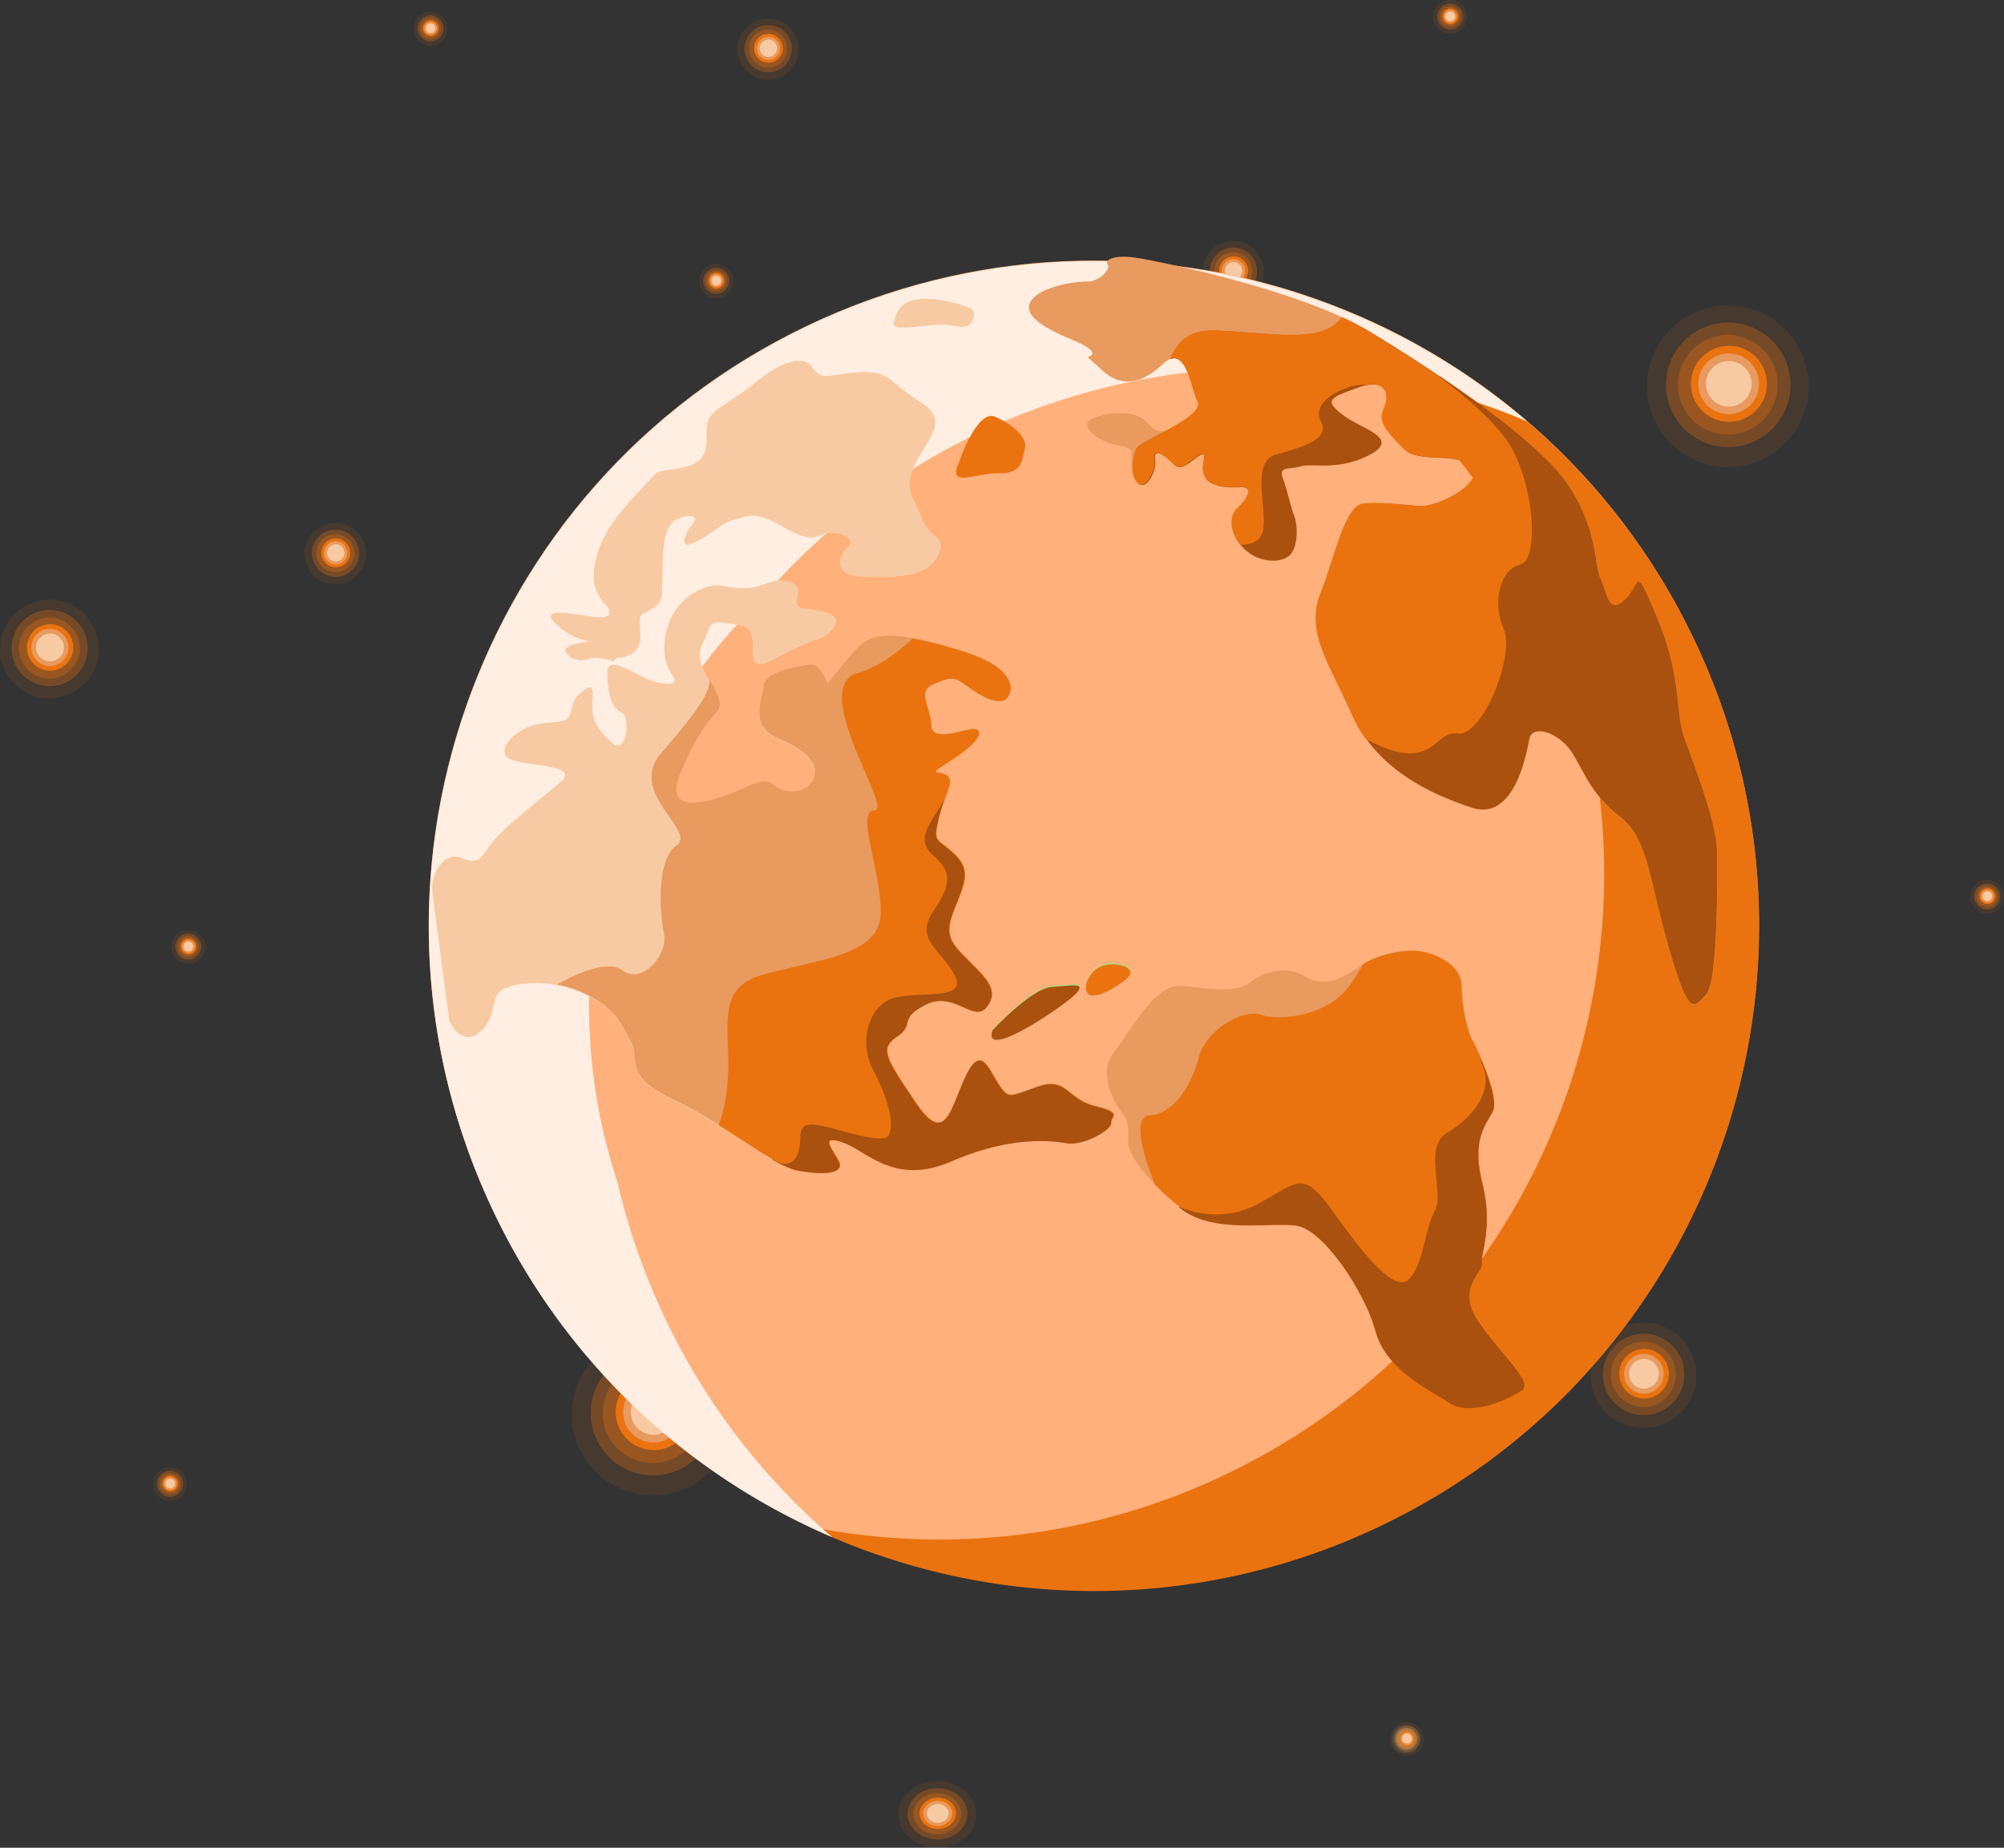 <?xml version="1.0" encoding="UTF-8"?> <svg xmlns="http://www.w3.org/2000/svg" xmlns:xlink="http://www.w3.org/1999/xlink" width="1041.055" height="960.141" viewBox="0 0 1041.055 960.141"><rect x="0" y="0" width="1041.055" height="960.141" fill="#333333" stroke="none"/><defs><clipPath id="clip-path"><rect id="Rechteck_739" data-name="Rechteck 739" width="84.022" height="84.076" fill="none"></rect></clipPath><clipPath id="clip-path-2"><rect id="Rechteck_740" data-name="Rechteck 740" width="64.739" height="64.786" fill="none"></rect></clipPath><clipPath id="clip-path-3"><rect id="Rechteck_741" data-name="Rechteck 741" width="51.792" height="51.831" fill="none"></rect></clipPath><clipPath id="clip-path-4"><rect id="Rechteck_742" data-name="Rechteck 742" width="14.794" height="14.804" fill="none"></rect></clipPath><clipPath id="clip-path-5"><rect id="Rechteck_743" data-name="Rechteck 743" width="11.399" height="11.406" fill="none"></rect></clipPath><clipPath id="clip-path-6"><rect id="Rechteck_744" data-name="Rechteck 744" width="9.118" height="9.125" fill="none"></rect></clipPath><clipPath id="clip-path-7"><rect id="Rechteck_745" data-name="Rechteck 745" width="6.949" height="6.948" fill="none"></rect></clipPath><clipPath id="clip-path-8"><rect id="Rechteck_746" data-name="Rechteck 746" width="5.56" height="5.559" fill="none"></rect></clipPath><clipPath id="clip-path-9"><rect id="Rechteck_747" data-name="Rechteck 747" width="4.163" height="4.163" fill="none"></rect></clipPath><clipPath id="clip-path-10"><rect id="Rechteck_748" data-name="Rechteck 748" width="84.022" height="84.079" fill="none"></rect></clipPath><clipPath id="clip-path-11"><rect id="Rechteck_749" data-name="Rechteck 749" width="64.742" height="64.786" fill="none"></rect></clipPath><clipPath id="clip-path-12"><rect id="Rechteck_750" data-name="Rechteck 750" width="51.794" height="51.828" fill="none"></rect></clipPath><clipPath id="clip-path-13"><rect id="Rechteck_751" data-name="Rechteck 751" width="51.352" height="51.385" fill="none"></rect></clipPath><clipPath id="clip-path-14"><rect id="Rechteck_752" data-name="Rechteck 752" width="39.569" height="39.594" fill="none"></rect></clipPath><clipPath id="clip-path-15"><rect id="Rechteck_753" data-name="Rechteck 753" width="31.654" height="31.675" fill="none"></rect></clipPath><clipPath id="clip-path-16"><rect id="Rechteck_754" data-name="Rechteck 754" width="31.907" height="31.931" fill="none"></rect></clipPath><clipPath id="clip-path-17"><rect id="Rechteck_755" data-name="Rechteck 755" width="24.586" height="24.602" fill="none"></rect></clipPath><clipPath id="clip-path-18"><rect id="Rechteck_756" data-name="Rechteck 756" width="19.668" height="19.682" fill="none"></rect></clipPath><clipPath id="clip-path-19"><rect id="Rechteck_757" data-name="Rechteck 757" width="31.909" height="31.927" fill="none"></rect></clipPath><clipPath id="clip-path-20"><rect id="Rechteck_758" data-name="Rechteck 758" width="24.585" height="24.602" fill="none"></rect></clipPath><clipPath id="clip-path-21"><rect id="Rechteck_759" data-name="Rechteck 759" width="19.667" height="19.682" fill="none"></rect></clipPath><clipPath id="clip-path-22"><rect id="Rechteck_760" data-name="Rechteck 760" width="31.908" height="31.927" fill="none"></rect></clipPath><clipPath id="clip-path-23"><rect id="Rechteck_761" data-name="Rechteck 761" width="24.587" height="24.602" fill="none"></rect></clipPath><clipPath id="clip-path-25"><rect id="Rechteck_763" data-name="Rechteck 763" width="17.527" height="17.537" fill="none"></rect></clipPath><clipPath id="clip-path-26"><rect id="Rechteck_764" data-name="Rechteck 764" width="13.505" height="13.514" fill="none"></rect></clipPath><clipPath id="clip-path-27"><rect id="Rechteck_765" data-name="Rechteck 765" width="10.804" height="10.809" fill="none"></rect></clipPath><clipPath id="clip-path-29"><rect id="Rechteck_767" data-name="Rechteck 767" width="13.505" height="13.517" fill="none"></rect></clipPath><clipPath id="clip-path-32"><rect id="Rechteck_770" data-name="Rechteck 770" width="13.505" height="13.513" fill="none"></rect></clipPath><clipPath id="clip-path-34"><rect id="Rechteck_772" data-name="Rechteck 772" width="17.527" height="17.539" fill="none"></rect></clipPath><clipPath id="clip-path-36"><rect id="Rechteck_774" data-name="Rechteck 774" width="10.804" height="10.812" fill="none"></rect></clipPath><clipPath id="clip-path-37"><rect id="Rechteck_775" data-name="Rechteck 775" width="54.904" height="54.941" fill="none"></rect></clipPath><clipPath id="clip-path-38"><rect id="Rechteck_776" data-name="Rechteck 776" width="42.306" height="42.334" fill="none"></rect></clipPath><clipPath id="clip-path-39"><rect id="Rechteck_777" data-name="Rechteck 777" width="33.844" height="33.866" fill="none"></rect></clipPath><clipPath id="clip-path-41"><rect id="Rechteck_779" data-name="Rechteck 779" width="42.302" height="42.334" fill="none"></rect></clipPath><clipPath id="clip-path-42"><rect id="Rechteck_780" data-name="Rechteck 780" width="33.844" height="33.867" fill="none"></rect></clipPath><clipPath id="clip-path-43"><rect id="Rechteck_781" data-name="Rechteck 781" width="17.525" height="17.541" fill="none"></rect></clipPath><clipPath id="clip-path-44"><rect id="Rechteck_782" data-name="Rechteck 782" width="13.506" height="13.513" fill="none"></rect></clipPath><clipPath id="clip-path-45"><rect id="Rechteck_783" data-name="Rechteck 783" width="10.805" height="10.809" fill="none"></rect></clipPath><clipPath id="clip-path-46"><rect id="Rechteck_784" data-name="Rechteck 784" width="17.529" height="17.541" fill="none"></rect></clipPath><clipPath id="clip-path-47"><rect id="Rechteck_785" data-name="Rechteck 785" width="13.506" height="13.514" fill="none"></rect></clipPath><clipPath id="clip-path-48"><rect id="Rechteck_786" data-name="Rechteck 786" width="10.802" height="10.813" fill="none"></rect></clipPath><clipPath id="clip-path-49"><rect id="Rechteck_787" data-name="Rechteck 787" width="17.529" height="17.539" fill="none"></rect></clipPath><clipPath id="clip-path-51"><rect id="Rechteck_789" data-name="Rechteck 789" width="10.805" height="10.811" fill="none"></rect></clipPath><clipPath id="clip-path-52"><rect id="Rechteck_790" data-name="Rechteck 790" width="40.416" height="34.622" fill="none"></rect></clipPath><clipPath id="clip-path-53"><rect id="Rechteck_791" data-name="Rechteck 791" width="31.144" height="26.678" fill="none"></rect></clipPath><clipPath id="clip-path-54"><rect id="Rechteck_792" data-name="Rechteck 792" width="24.916" height="21.342" fill="none"></rect></clipPath><clipPath id="clip-path-56"><rect id="Rechteck_794" data-name="Rechteck 794" width="13.506" height="13.517" fill="none"></rect></clipPath></defs><g id="Gruppe_5075" data-name="Gruppe 5075" transform="translate(-91.784 -8820.374)"><g id="Gruppe_4782" data-name="Gruppe 4782" transform="translate(37.168 -5321.295)"><g id="Gruppe_4562" data-name="Gruppe 4562" transform="translate(910.188 14300.39)" opacity="0.1"><g id="Gruppe_4561" data-name="Gruppe 4561"><g id="Gruppe_4560" data-name="Gruppe 4560" clip-path="url(#clip-path)"><path id="Pfad_8863" data-name="Pfad 8863" d="M2289.2,451.127a42.011,42.011,0,1,1-42.01-42.039,42.026,42.026,0,0,1,42.01,42.039" transform="translate(-2205.172 -409.089)" fill="#ea7310"></path></g></g></g><g id="Gruppe_4565" data-name="Gruppe 4565" transform="translate(920.046 14309.259)" opacity="0.3"><g id="Gruppe_4564" data-name="Gruppe 4564"><g id="Gruppe_4563" data-name="Gruppe 4563" clip-path="url(#clip-path-2)"><path id="Pfad_8864" data-name="Pfad 8864" d="M2295.319,464.339a32.371,32.371,0,1,1-32.371-32.393,32.382,32.382,0,0,1,32.371,32.393" transform="translate(-2230.578 -431.948)" fill="#ea7310"></path></g></g></g><g id="Gruppe_4568" data-name="Gruppe 4568" transform="translate(926.301 14315.734)" opacity="0.3"><g id="Gruppe_4567" data-name="Gruppe 4567"><g id="Gruppe_4566" data-name="Gruppe 4566" clip-path="url(#clip-path-3)"><path id="Pfad_8865" data-name="Pfad 8865" d="M2298.49,474.558a25.9,25.9,0,1,1-25.9-25.914,25.905,25.905,0,0,1,25.9,25.914" transform="translate(-2246.698 -448.642)" fill="#ea7310"></path></g></g></g><path id="Pfad_8866" data-name="Pfad 8866" d="M2303.515,482.905a19.731,19.731,0,1,1-19.731-19.731,19.73,19.73,0,0,1,19.731,19.731" transform="translate(-1331.02 13858.199)" fill="#ea7310"></path><path id="Pfad_8867" data-name="Pfad 8867" d="M2305.449,489.13a15.785,15.785,0,1,1-15.785-15.785,15.785,15.785,0,0,1,15.785,15.785" transform="translate(-1337.034 13851.975)" fill="#e89a5f"></path><path id="Pfad_8868" data-name="Pfad 8868" d="M2307.908,495.379a11.823,11.823,0,1,1-11.822-11.823,11.824,11.824,0,0,1,11.822,11.823" transform="translate(-1343.388 13845.726)" fill="#f8caa3"></path><g id="Gruppe_4571" data-name="Gruppe 4571" transform="translate(777.675 15037.932)" opacity="0.1"><g id="Gruppe_4570" data-name="Gruppe 4570"><g id="Gruppe_4569" data-name="Gruppe 4569" clip-path="url(#clip-path-4)"><path id="Pfad_8869" data-name="Pfad 8869" d="M1878.42,2317.451a7.4,7.4,0,1,1-7.4-7.4,7.4,7.4,0,0,1,7.4,7.4" transform="translate(-1863.628 -2310.048)" fill="#a4f3f7"></path></g></g></g><g id="Gruppe_4574" data-name="Gruppe 4574" transform="translate(779.41 15039.494)" opacity="0.3"><g id="Gruppe_4573" data-name="Gruppe 4573"><g id="Gruppe_4572" data-name="Gruppe 4572" clip-path="url(#clip-path-5)"><path id="Pfad_8870" data-name="Pfad 8870" d="M1879.5,2319.778a5.7,5.7,0,1,1-5.7-5.7,5.7,5.7,0,0,1,5.7,5.7" transform="translate(-1868.099 -2314.075)" fill="#a4f3f7"></path></g></g></g><g id="Gruppe_4577" data-name="Gruppe 4577" transform="translate(780.511 15040.635)" opacity="0.3"><g id="Gruppe_4576" data-name="Gruppe 4576"><g id="Gruppe_4575" data-name="Gruppe 4575" clip-path="url(#clip-path-6)"><path id="Pfad_8871" data-name="Pfad 8871" d="M1880.056,2321.577a4.56,4.56,0,1,1-4.56-4.562,4.562,4.562,0,0,1,4.56,4.562" transform="translate(-1870.938 -2317.015)" fill="#a4f3f7"></path></g></g></g><g id="Gruppe_4580" data-name="Gruppe 4580" transform="translate(781.695 15041.627)" opacity="0.3"><g id="Gruppe_4579" data-name="Gruppe 4579"><g id="Gruppe_4578" data-name="Gruppe 4578" clip-path="url(#clip-path-7)"><path id="Pfad_8872" data-name="Pfad 8872" d="M1880.942,2323.045a3.474,3.474,0,1,1-3.475-3.474,3.475,3.475,0,0,1,3.475,3.474" transform="translate(-1873.992 -2319.572)" fill="#a4f3f7"></path></g></g></g><g id="Gruppe_4583" data-name="Gruppe 4583" transform="translate(782.366 15042.322)" opacity="0.5"><g id="Gruppe_4582" data-name="Gruppe 4582"><g id="Gruppe_4581" data-name="Gruppe 4581" clip-path="url(#clip-path-8)"><path id="Pfad_8873" data-name="Pfad 8873" d="M1881.282,2324.143a2.779,2.779,0,1,1-2.779-2.778,2.779,2.779,0,0,1,2.779,2.778" transform="translate(-1875.722 -2321.365)" fill="#a4f3f7"></path></g></g></g><g id="Gruppe_4586" data-name="Gruppe 4586" transform="translate(783.076 15043.02)" opacity="0.7"><g id="Gruppe_4585" data-name="Gruppe 4585"><g id="Gruppe_4584" data-name="Gruppe 4584" clip-path="url(#clip-path-9)"><path id="Pfad_8874" data-name="Pfad 8874" d="M1881.715,2325.243a2.082,2.082,0,1,1-2.082-2.081,2.082,2.082,0,0,1,2.082,2.081" transform="translate(-1877.551 -2323.162)" fill="#e4f9f7"></path></g></g></g><g id="Gruppe_4589" data-name="Gruppe 4589" transform="translate(351.639 14834.706)" opacity="0.1"><g id="Gruppe_4588" data-name="Gruppe 4588"><g id="Gruppe_4587" data-name="Gruppe 4587" clip-path="url(#clip-path-10)"><path id="Pfad_8875" data-name="Pfad 8875" d="M849.576,1828.289a42.011,42.011,0,1,1-42.011-42.039,42.025,42.025,0,0,1,42.011,42.039" transform="translate(-765.554 -1786.25)" fill="#ea7310"></path></g></g></g><g id="Gruppe_4592" data-name="Gruppe 4592" transform="translate(361.495 14843.574)" opacity="0.3"><g id="Gruppe_4591" data-name="Gruppe 4591"><g id="Gruppe_4590" data-name="Gruppe 4590" clip-path="url(#clip-path-11)"><path id="Pfad_8876" data-name="Pfad 8876" d="M855.7,1841.5a32.371,32.371,0,1,1-32.371-32.393A32.382,32.382,0,0,1,855.7,1841.5" transform="translate(-790.957 -1809.108)" fill="#ea7310"></path></g></g></g><g id="Gruppe_4595" data-name="Gruppe 4595" transform="translate(367.749 14850.054)" opacity="0.3"><g id="Gruppe_4594" data-name="Gruppe 4594"><g id="Gruppe_4593" data-name="Gruppe 4593" clip-path="url(#clip-path-12)"><path id="Pfad_8877" data-name="Pfad 8877" d="M858.87,1851.72a25.9,25.9,0,1,1-25.9-25.914,25.905,25.905,0,0,1,25.9,25.914" transform="translate(-807.077 -1825.806)" fill="#ea7310"></path></g></g></g><path id="Pfad_8878" data-name="Pfad 8878" d="M863.895,1860.067a19.731,19.731,0,1,1-19.731-19.731,19.73,19.73,0,0,1,19.731,19.731" transform="translate(-449.95 13015.354)" fill="#ea7310"></path><path id="Pfad_8879" data-name="Pfad 8879" d="M865.828,1866.292a15.785,15.785,0,1,1-15.785-15.785,15.785,15.785,0,0,1,15.785,15.785" transform="translate(-455.963 13009.13)" fill="#e89a5f"></path><path id="Pfad_8880" data-name="Pfad 8880" d="M868.287,1872.542a11.823,11.823,0,1,1-11.822-11.824,11.824,11.824,0,0,1,11.822,11.824" transform="translate(-462.318 13002.881)" fill="#f8caa3"></path><g id="Gruppe_4598" data-name="Gruppe 4598" transform="translate(54.616 14453.217)" opacity="0.1"><g id="Gruppe_4597" data-name="Gruppe 4597"><g id="Gruppe_4596" data-name="Gruppe 4596" clip-path="url(#clip-path-13)"><path id="Pfad_8881" data-name="Pfad 8881" d="M51.352,828.679a25.676,25.676,0,1,1-25.676-25.693,25.685,25.685,0,0,1,25.676,25.693" transform="translate(0 -802.987)" fill="#ea7310"></path></g></g></g><g id="Gruppe_4601" data-name="Gruppe 4601" transform="translate(60.639 14458.637)" opacity="0.3"><g id="Gruppe_4600" data-name="Gruppe 4600"><g id="Gruppe_4599" data-name="Gruppe 4599" clip-path="url(#clip-path-14)"><path id="Pfad_8882" data-name="Pfad 8882" d="M55.094,836.754a19.784,19.784,0,1,1-19.784-19.8,19.791,19.791,0,0,1,19.784,19.8" transform="translate(-15.526 -816.958)" fill="#ea7310"></path></g></g></g><g id="Gruppe_4604" data-name="Gruppe 4604" transform="translate(64.462 14462.594)" opacity="0.3"><g id="Gruppe_4603" data-name="Gruppe 4603"><g id="Gruppe_4602" data-name="Gruppe 4602" clip-path="url(#clip-path-15)"><path id="Pfad_8883" data-name="Pfad 8883" d="M57.031,843A15.827,15.827,0,1,1,41.2,827.162,15.832,15.832,0,0,1,57.031,843" transform="translate(-25.377 -827.161)" fill="#ea7310"></path></g></g></g><path id="Pfad_8884" data-name="Pfad 8884" d="M60.1,848.1a12.059,12.059,0,1,1-12.059-12.059A12.058,12.058,0,0,1,60.1,848.1" transform="translate(32.593 13629.999)" fill="#ea7310"></path><path id="Pfad_8885" data-name="Pfad 8885" d="M61.284,851.905a9.647,9.647,0,1,1-9.647-9.647,9.647,9.647,0,0,1,9.647,9.647" transform="translate(28.917 13626.194)" fill="#e89a5f"></path><path id="Pfad_8886" data-name="Pfad 8886" d="M62.787,855.724a7.226,7.226,0,1,1-7.225-7.226,7.226,7.226,0,0,1,7.225,7.226" transform="translate(25.034 13622.375)" fill="#f8caa3"></path><g id="Gruppe_4607" data-name="Gruppe 4607" transform="translate(212.885 14413.479)" opacity="0.1"><g id="Gruppe_4606" data-name="Gruppe 4606"><g id="Gruppe_4605" data-name="Gruppe 4605" clip-path="url(#clip-path-16)"><path id="Pfad_8887" data-name="Pfad 8887" d="M439.834,716.536a15.954,15.954,0,1,1-15.954-15.964,15.959,15.959,0,0,1,15.954,15.964" transform="translate(-407.927 -700.571)" fill="#ea7310"></path></g></g></g><g id="Gruppe_4610" data-name="Gruppe 4610" transform="translate(216.628 14416.847)" opacity="0.3"><g id="Gruppe_4609" data-name="Gruppe 4609"><g id="Gruppe_4608" data-name="Gruppe 4608" clip-path="url(#clip-path-17)"><path id="Pfad_8888" data-name="Pfad 8888" d="M442.159,721.553a12.293,12.293,0,1,1-12.293-12.3,12.3,12.3,0,0,1,12.293,12.3" transform="translate(-417.574 -709.251)" fill="#ea7310"></path></g></g></g><g id="Gruppe_4613" data-name="Gruppe 4613" transform="translate(219.003 14419.307)" opacity="0.3"><g id="Gruppe_4612" data-name="Gruppe 4612"><g id="Gruppe_4611" data-name="Gruppe 4611" clip-path="url(#clip-path-18)"><path id="Pfad_8889" data-name="Pfad 8889" d="M443.363,725.434a9.834,9.834,0,1,1-9.834-9.841,9.837,9.837,0,0,1,9.834,9.841" transform="translate(-423.695 -715.592)" fill="#ea7310"></path></g></g></g><path id="Pfad_8890" data-name="Pfad 8890" d="M445.271,728.6a7.493,7.493,0,1,1-7.493-7.493,7.493,7.493,0,0,1,7.493,7.493" transform="translate(-208.726 13700.338)" fill="#ea7310"></path><path id="Pfad_8891" data-name="Pfad 8891" d="M446.005,730.968a5.994,5.994,0,1,1-5.994-5.994,5.994,5.994,0,0,1,5.994,5.994" transform="translate(-211.009 13697.974)" fill="#e89a5f"></path><path id="Pfad_8892" data-name="Pfad 8892" d="M446.94,733.341a4.49,4.49,0,1,1-4.489-4.49,4.49,4.49,0,0,1,4.489,4.49" transform="translate(-213.423 13695.601)" fill="#f8caa3"></path><g id="Gruppe_4616" data-name="Gruppe 4616" transform="translate(437.657 14151.283)" opacity="0.1"><g id="Gruppe_4615" data-name="Gruppe 4615"><g id="Gruppe_4614" data-name="Gruppe 4614" clip-path="url(#clip-path-19)"><path id="Pfad_8893" data-name="Pfad 8893" d="M1019.165,40.742a15.953,15.953,0,1,1-15.953-15.964,15.959,15.959,0,0,1,15.953,15.964" transform="translate(-987.258 -24.779)" fill="#ea7310"></path></g></g></g><g id="Gruppe_4619" data-name="Gruppe 4619" transform="translate(441.399 14154.651)" opacity="0.3"><g id="Gruppe_4618" data-name="Gruppe 4618"><g id="Gruppe_4617" data-name="Gruppe 4617" clip-path="url(#clip-path-20)"><path id="Pfad_8894" data-name="Pfad 8894" d="M1021.49,45.759a12.293,12.293,0,1,1-12.293-12.3,12.3,12.3,0,0,1,12.293,12.3" transform="translate(-996.904 -33.459)" fill="#ea7310"></path></g></g></g><g id="Gruppe_4622" data-name="Gruppe 4622" transform="translate(443.776 14157.11)" opacity="0.3"><g id="Gruppe_4621" data-name="Gruppe 4621"><g id="Gruppe_4620" data-name="Gruppe 4620" clip-path="url(#clip-path-21)"><path id="Pfad_8895" data-name="Pfad 8895" d="M1022.694,49.64a9.834,9.834,0,1,1-9.834-9.841,9.838,9.838,0,0,1,9.834,9.841" transform="translate(-1003.028 -39.799)" fill="#ea7310"></path></g></g></g><path id="Pfad_8896" data-name="Pfad 8896" d="M1024.6,52.811a7.493,7.493,0,1,1-7.493-7.493,7.493,7.493,0,0,1,7.493,7.493" transform="translate(-563.286 14113.934)" fill="#ea7310"></path><path id="Pfad_8897" data-name="Pfad 8897" d="M1025.336,55.174a5.994,5.994,0,1,1-5.994-5.994,5.994,5.994,0,0,1,5.994,5.994" transform="translate(-565.569 14111.57)" fill="#e89a5f"></path><path id="Pfad_8898" data-name="Pfad 8898" d="M1026.271,57.547a4.49,4.49,0,1,1-4.489-4.49,4.49,4.49,0,0,1,4.489,4.49" transform="translate(-567.983 14109.197)" fill="#f8caa3"></path><g id="Gruppe_4625" data-name="Gruppe 4625" transform="translate(679.29 14266.906)" opacity="0.1"><g id="Gruppe_4624" data-name="Gruppe 4624"><g id="Gruppe_4623" data-name="Gruppe 4623" clip-path="url(#clip-path-22)"><path id="Pfad_8899" data-name="Pfad 8899" d="M1641.958,338.756A15.953,15.953,0,1,1,1626,322.792a15.959,15.959,0,0,1,15.953,15.964" transform="translate(-1610.051 -322.791)" fill="#ea7310"></path></g></g></g><g id="Gruppe_4628" data-name="Gruppe 4628" transform="translate(683.034 14270.274)" opacity="0.3"><g id="Gruppe_4627" data-name="Gruppe 4627"><g id="Gruppe_4626" data-name="Gruppe 4626" clip-path="url(#clip-path-23)"><path id="Pfad_8900" data-name="Pfad 8900" d="M1644.283,343.772a12.293,12.293,0,1,1-12.293-12.3,12.3,12.3,0,0,1,12.293,12.3" transform="translate(-1619.698 -331.471)" fill="#ea7310"></path></g></g></g><g id="Gruppe_4631" data-name="Gruppe 4631" transform="translate(685.409 14272.734)" opacity="0.3"><g id="Gruppe_4630" data-name="Gruppe 4630"><g id="Gruppe_4629" data-name="Gruppe 4629" clip-path="url(#clip-path-21)"><path id="Pfad_8901" data-name="Pfad 8901" d="M1645.488,347.653a9.834,9.834,0,1,1-9.834-9.841,9.837,9.837,0,0,1,9.834,9.841" transform="translate(-1625.82 -337.811)" fill="#ea7310"></path></g></g></g><path id="Pfad_8902" data-name="Pfad 8902" d="M1647.4,350.823a7.493,7.493,0,1,1-7.493-7.493,7.493,7.493,0,0,1,7.493,7.493" transform="translate(-944.445 13931.546)" fill="#ea7310"></path><path id="Pfad_8903" data-name="Pfad 8903" d="M1648.13,353.186a5.994,5.994,0,1,1-5.994-5.994,5.995,5.995,0,0,1,5.994,5.994" transform="translate(-946.728 13929.182)" fill="#e89a5f"></path><path id="Pfad_8904" data-name="Pfad 8904" d="M1649.064,355.56a4.49,4.49,0,1,1-4.49-4.49,4.49,4.49,0,0,1,4.49,4.49" transform="translate(-949.142 13926.809)" fill="#f8caa3"></path><g id="Gruppe_4634" data-name="Gruppe 4634" transform="translate(417.886 14279)" opacity="0.1"><g id="Gruppe_4633" data-name="Gruppe 4633"><g id="Gruppe_4632" data-name="Gruppe 4632" clip-path="url(#clip-path-25)"><path id="Pfad_8905" data-name="Pfad 8905" d="M953.827,362.726a8.764,8.764,0,1,1-8.763-8.77,8.767,8.767,0,0,1,8.763,8.77" transform="translate(-936.3 -353.958)" fill="#ea7310"></path></g></g></g><g id="Gruppe_4637" data-name="Gruppe 4637" transform="translate(419.942 14280.851)" opacity="0.3"><g id="Gruppe_4636" data-name="Gruppe 4636"><g id="Gruppe_4635" data-name="Gruppe 4635" clip-path="url(#clip-path-26)"><path id="Pfad_8906" data-name="Pfad 8906" d="M955.1,365.482a6.753,6.753,0,1,1-6.753-6.757,6.755,6.755,0,0,1,6.753,6.757" transform="translate(-941.599 -358.727)" fill="#ea7310"></path></g></g></g><g id="Gruppe_4640" data-name="Gruppe 4640" transform="translate(421.246 14282.201)" opacity="0.3"><g id="Gruppe_4639" data-name="Gruppe 4639"><g id="Gruppe_4638" data-name="Gruppe 4638" clip-path="url(#clip-path-27)"><path id="Pfad_8907" data-name="Pfad 8907" d="M955.766,367.614a5.4,5.4,0,1,1-5.4-5.406,5.4,5.4,0,0,1,5.4,5.406" transform="translate(-944.962 -362.209)" fill="#ea7310"></path></g></g></g><path id="Pfad_8908" data-name="Pfad 8908" d="M956.814,369.355a4.116,4.116,0,1,1-4.116-4.116,4.116,4.116,0,0,1,4.116,4.116" transform="translate(-525.931 13918.137)" fill="#ea7310"></path><path id="Pfad_8909" data-name="Pfad 8909" d="M957.218,370.654a3.293,3.293,0,1,1-3.293-3.293,3.293,3.293,0,0,1,3.293,3.293" transform="translate(-527.186 13916.838)" fill="#e89a5f"></path><path id="Pfad_8910" data-name="Pfad 8910" d="M957.73,371.957a2.466,2.466,0,1,1-2.466-2.466,2.467,2.467,0,0,1,2.466,2.466" transform="translate(-528.511 13915.535)" fill="#f8caa3"></path><g id="Gruppe_4643" data-name="Gruppe 4643" transform="translate(269.46 14147.834)" opacity="0.1"><g id="Gruppe_4642" data-name="Gruppe 4642"><g id="Gruppe_4641" data-name="Gruppe 4641" clip-path="url(#clip-path-25)"><path id="Pfad_8911" data-name="Pfad 8911" d="M571.27,24.656a8.764,8.764,0,1,1-8.763-8.77,8.767,8.767,0,0,1,8.763,8.77" transform="translate(-553.743 -15.888)" fill="#ea7310"></path></g></g></g><g id="Gruppe_4646" data-name="Gruppe 4646" transform="translate(271.516 14149.681)" opacity="0.3"><g id="Gruppe_4645" data-name="Gruppe 4645"><g id="Gruppe_4644" data-name="Gruppe 4644" clip-path="url(#clip-path-29)"><path id="Pfad_8912" data-name="Pfad 8912" d="M572.548,27.412a6.753,6.753,0,1,1-6.753-6.757,6.755,6.755,0,0,1,6.753,6.757" transform="translate(-559.042 -20.653)" fill="#ea7310"></path></g></g></g><g id="Gruppe_4649" data-name="Gruppe 4649" transform="translate(272.82 14151.035)" opacity="0.3"><g id="Gruppe_4648" data-name="Gruppe 4648"><g id="Gruppe_4647" data-name="Gruppe 4647" clip-path="url(#clip-path-27)"><path id="Pfad_8913" data-name="Pfad 8913" d="M573.209,29.544a5.4,5.4,0,1,1-5.4-5.406,5.4,5.4,0,0,1,5.4,5.406" transform="translate(-562.405 -24.139)" fill="#ea7310"></path></g></g></g><path id="Pfad_8914" data-name="Pfad 8914" d="M574.258,31.285a4.116,4.116,0,1,1-4.116-4.116,4.116,4.116,0,0,1,4.116,4.116" transform="translate(-291.801 14125.041)" fill="#ea7310"></path><path id="Pfad_8915" data-name="Pfad 8915" d="M574.661,32.584a3.293,3.293,0,1,1-3.293-3.293,3.293,3.293,0,0,1,3.293,3.293" transform="translate(-293.055 14123.742)" fill="#e89a5f"></path><path id="Pfad_8916" data-name="Pfad 8916" d="M575.174,33.887a2.466,2.466,0,1,1-2.466-2.466,2.467,2.467,0,0,1,2.466,2.466" transform="translate(-294.381 14122.438)" fill="#f8caa3"></path><g id="Gruppe_4652" data-name="Gruppe 4652" transform="translate(143.647 14624.966)" opacity="0.1"><g id="Gruppe_4651" data-name="Gruppe 4651"><g id="Gruppe_4650" data-name="Gruppe 4650" clip-path="url(#clip-path-25)"><path id="Pfad_8917" data-name="Pfad 8917" d="M247,1254.427a8.764,8.764,0,1,1-8.763-8.77,8.767,8.767,0,0,1,8.763,8.77" transform="translate(-229.472 -1245.658)" fill="#ea7310"></path></g></g></g><g id="Gruppe_4655" data-name="Gruppe 4655" transform="translate(145.703 14626.816)" opacity="0.3"><g id="Gruppe_4654" data-name="Gruppe 4654"><g id="Gruppe_4653" data-name="Gruppe 4653" clip-path="url(#clip-path-32)"><path id="Pfad_8918" data-name="Pfad 8918" d="M248.276,1257.182a6.753,6.753,0,1,1-6.752-6.757,6.755,6.755,0,0,1,6.752,6.757" transform="translate(-234.771 -1250.427)" fill="#ea7310"></path></g></g></g><g id="Gruppe_4658" data-name="Gruppe 4658" transform="translate(147.008 14628.166)" opacity="0.3"><g id="Gruppe_4657" data-name="Gruppe 4657"><g id="Gruppe_4656" data-name="Gruppe 4656" clip-path="url(#clip-path-27)"><path id="Pfad_8919" data-name="Pfad 8919" d="M248.938,1259.314a5.4,5.4,0,1,1-5.4-5.406,5.4,5.4,0,0,1,5.4,5.406" transform="translate(-238.134 -1253.909)" fill="#ea7310"></path></g></g></g><path id="Pfad_8920" data-name="Pfad 8920" d="M249.986,1261.055a4.116,4.116,0,1,1-4.116-4.116,4.116,4.116,0,0,1,4.116,4.116" transform="translate(-93.341 13372.402)" fill="#ea7310"></path><path id="Pfad_8921" data-name="Pfad 8921" d="M250.39,1262.354a3.292,3.292,0,1,1-3.293-3.293,3.293,3.293,0,0,1,3.293,3.293" transform="translate(-94.596 13371.104)" fill="#e89a5f"></path><path id="Pfad_8922" data-name="Pfad 8922" d="M250.9,1263.657a2.466,2.466,0,1,1-2.466-2.466,2.466,2.466,0,0,1,2.466,2.466" transform="translate(-95.922 13369.801)" fill="#f8caa3"></path><g id="Gruppe_4661" data-name="Gruppe 4661" transform="translate(134.169 14904.078)" opacity="0.1"><g id="Gruppe_4660" data-name="Gruppe 4660"><g id="Gruppe_4659" data-name="Gruppe 4659" clip-path="url(#clip-path-34)"><path id="Pfad_8923" data-name="Pfad 8923" d="M222.568,1973.821a8.764,8.764,0,1,1-8.763-8.769,8.767,8.767,0,0,1,8.763,8.769" transform="translate(-205.041 -1965.052)" fill="#ea7310"></path></g></g></g><g id="Gruppe_4664" data-name="Gruppe 4664" transform="translate(136.225 14905.929)" opacity="0.3"><g id="Gruppe_4663" data-name="Gruppe 4663"><g id="Gruppe_4662" data-name="Gruppe 4662" clip-path="url(#clip-path-26)"><path id="Pfad_8924" data-name="Pfad 8924" d="M223.845,1976.577a6.753,6.753,0,1,1-6.752-6.757,6.755,6.755,0,0,1,6.752,6.757" transform="translate(-210.34 -1969.82)" fill="#ea7310"></path></g></g></g><g id="Gruppe_4667" data-name="Gruppe 4667" transform="translate(137.529 14907.279)" opacity="0.3"><g id="Gruppe_4666" data-name="Gruppe 4666"><g id="Gruppe_4665" data-name="Gruppe 4665" clip-path="url(#clip-path-36)"><path id="Pfad_8925" data-name="Pfad 8925" d="M224.507,1978.709a5.4,5.4,0,1,1-5.4-5.406,5.4,5.4,0,0,1,5.4,5.406" transform="translate(-213.703 -1973.303)" fill="#ea7310"></path></g></g></g><path id="Pfad_8926" data-name="Pfad 8926" d="M225.556,1980.45a4.116,4.116,0,1,1-4.116-4.116,4.115,4.115,0,0,1,4.116,4.116" transform="translate(-78.39 12932.122)" fill="#ea7310"></path><path id="Pfad_8927" data-name="Pfad 8927" d="M225.959,1981.749a3.293,3.293,0,1,1-3.293-3.293,3.293,3.293,0,0,1,3.293,3.293" transform="translate(-79.644 12930.823)" fill="#e89a5f"></path><path id="Pfad_8928" data-name="Pfad 8928" d="M226.471,1983.052a2.466,2.466,0,1,1-2.466-2.466,2.466,2.466,0,0,1,2.466,2.466" transform="translate(-80.969 12929.52)" fill="#f8caa3"></path><g id="Gruppe_4670" data-name="Gruppe 4670" transform="translate(683.542 14825.497)" opacity="0.1"><g id="Gruppe_4669" data-name="Gruppe 4669"><g id="Gruppe_4668" data-name="Gruppe 4668" clip-path="url(#clip-path-37)"><path id="Pfad_8929" data-name="Pfad 8929" d="M1675.913,1789.984a27.452,27.452,0,1,1-27.451-27.47,27.461,27.461,0,0,1,27.451,27.47" transform="translate(-1621.009 -1762.514)" fill="#ea7310"></path></g></g></g><g id="Gruppe_4673" data-name="Gruppe 4673" transform="translate(689.983 14831.292)" opacity="0.3"><g id="Gruppe_4672" data-name="Gruppe 4672"><g id="Gruppe_4671" data-name="Gruppe 4671" clip-path="url(#clip-path-38)"><path id="Pfad_8930" data-name="Pfad 8930" d="M1679.914,1798.617a21.153,21.153,0,1,1-21.153-21.167,21.16,21.16,0,0,1,21.153,21.167" transform="translate(-1637.609 -1777.45)" fill="#ea7310"></path></g></g></g><g id="Gruppe_4676" data-name="Gruppe 4676" transform="translate(694.069 14835.525)" opacity="0.3"><g id="Gruppe_4675" data-name="Gruppe 4675"><g id="Gruppe_4674" data-name="Gruppe 4674" clip-path="url(#clip-path-39)"><path id="Pfad_8931" data-name="Pfad 8931" d="M1681.986,1805.3a16.922,16.922,0,1,1-16.922-16.933,16.928,16.928,0,0,1,16.922,16.933" transform="translate(-1648.141 -1788.362)" fill="#ea7310"></path></g></g></g><path id="Pfad_8932" data-name="Pfad 8932" d="M1685.269,1810.748a12.893,12.893,0,1,1-12.893-12.893,12.893,12.893,0,0,1,12.893,12.893" transform="translate(-961.013 13041.354)" fill="#ea7310"></path><path id="Pfad_8933" data-name="Pfad 8933" d="M1686.533,1814.817a10.314,10.314,0,1,1-10.314-10.315,10.315,10.315,0,0,1,10.314,10.315" transform="translate(-964.943 13037.286)" fill="#e89a5f"></path><path id="Pfad_8934" data-name="Pfad 8934" d="M1688.14,1818.9a7.725,7.725,0,1,1-7.725-7.726,7.726,7.726,0,0,1,7.725,7.726" transform="translate(-969.096 13033.202)" fill="#f8caa3"></path><g id="Gruppe_4679" data-name="Gruppe 4679" transform="translate(880.879 14828.913)" opacity="0.1"><g id="Gruppe_4678" data-name="Gruppe 4678"><g id="Gruppe_4677" data-name="Gruppe 4677" clip-path="url(#clip-path-37)"><path id="Pfad_8935" data-name="Pfad 8935" d="M2184.53,1798.789a27.452,27.452,0,1,1-27.452-27.47,27.461,27.461,0,0,1,27.452,27.47" transform="translate(-2129.627 -1771.319)" fill="#ea7310"></path></g></g></g><g id="Gruppe_4682" data-name="Gruppe 4682" transform="translate(887.32 14834.708)" opacity="0.3"><g id="Gruppe_4681" data-name="Gruppe 4681"><g id="Gruppe_4680" data-name="Gruppe 4680" clip-path="url(#clip-path-41)"><path id="Pfad_8936" data-name="Pfad 8936" d="M2188.53,1807.422a21.153,21.153,0,1,1-21.153-21.167,21.16,21.16,0,0,1,21.153,21.167" transform="translate(-2146.227 -1786.255)" fill="#ea7310"></path></g></g></g><g id="Gruppe_4685" data-name="Gruppe 4685" transform="translate(891.405 14838.941)" opacity="0.3"><g id="Gruppe_4684" data-name="Gruppe 4684"><g id="Gruppe_4683" data-name="Gruppe 4683" clip-path="url(#clip-path-42)"><path id="Pfad_8937" data-name="Pfad 8937" d="M2190.6,1814.1a16.922,16.922,0,1,1-16.922-16.933A16.928,16.928,0,0,1,2190.6,1814.1" transform="translate(-2156.759 -1797.167)" fill="#ea7310"></path></g></g></g><path id="Pfad_8938" data-name="Pfad 8938" d="M2193.886,1819.553a12.893,12.893,0,1,1-12.893-12.894,12.892,12.892,0,0,1,12.893,12.894" transform="translate(-1272.295 13035.965)" fill="#ea7310"></path><path id="Pfad_8939" data-name="Pfad 8939" d="M2195.15,1823.621a10.314,10.314,0,1,1-10.314-10.314,10.315,10.315,0,0,1,10.314,10.314" transform="translate(-1276.225 13031.896)" fill="#e89a5f"></path><path id="Pfad_8940" data-name="Pfad 8940" d="M2196.756,1827.7a7.726,7.726,0,1,1-7.725-7.726,7.726,7.726,0,0,1,7.725,7.726" transform="translate(-1280.377 13027.813)" fill="#f8caa3"></path><g id="Gruppe_4688" data-name="Gruppe 4688" transform="translate(907.072 14570.555)" opacity="0.1"><g id="Gruppe_4687" data-name="Gruppe 4687"><g id="Gruppe_4686" data-name="Gruppe 4686" clip-path="url(#clip-path-43)"><path id="Pfad_8941" data-name="Pfad 8941" d="M2214.665,1114.193a8.764,8.764,0,1,1-8.763-8.769,8.767,8.767,0,0,1,8.763,8.769" transform="translate(-2197.138 -1105.422)" fill="#ea7310"></path></g></g></g><g id="Gruppe_4691" data-name="Gruppe 4691" transform="translate(909.128 14572.405)" opacity="0.3"><g id="Gruppe_4690" data-name="Gruppe 4690"><g id="Gruppe_4689" data-name="Gruppe 4689" clip-path="url(#clip-path-44)"><path id="Pfad_8942" data-name="Pfad 8942" d="M2215.942,1116.949a6.753,6.753,0,1,1-6.753-6.757,6.755,6.755,0,0,1,6.753,6.757" transform="translate(-2202.438 -1110.191)" fill="#ea7310"></path></g></g></g><g id="Gruppe_4694" data-name="Gruppe 4694" transform="translate(910.432 14573.76)" opacity="0.3"><g id="Gruppe_4693" data-name="Gruppe 4693"><g id="Gruppe_4692" data-name="Gruppe 4692" clip-path="url(#clip-path-45)"><path id="Pfad_8943" data-name="Pfad 8943" d="M2216.6,1119.081a5.4,5.4,0,1,1-5.4-5.406,5.4,5.4,0,0,1,5.4,5.406" transform="translate(-2205.8 -1113.677)" fill="#ea7310"></path></g></g></g><path id="Pfad_8944" data-name="Pfad 8944" d="M2217.652,1120.822a4.116,4.116,0,1,1-4.116-4.116,4.116,4.116,0,0,1,4.116,4.116" transform="translate(-1297.583 13458.228)" fill="#ea7310"></path><path id="Pfad_8945" data-name="Pfad 8945" d="M2218.055,1122.121a3.293,3.293,0,1,1-3.293-3.293,3.293,3.293,0,0,1,3.293,3.293" transform="translate(-1298.838 13456.929)" fill="#e89a5f"></path><path id="Pfad_8946" data-name="Pfad 8946" d="M2218.568,1123.424a2.466,2.466,0,1,1-2.466-2.467,2.467,2.467,0,0,1,2.466,2.467" transform="translate(-1300.164 13455.625)" fill="#f8caa3"></path><g id="Gruppe_4697" data-name="Gruppe 4697" transform="translate(1078.142 14598.858)" opacity="0.1"><g id="Gruppe_4696" data-name="Gruppe 4696"><g id="Gruppe_4695" data-name="Gruppe 4695" clip-path="url(#clip-path-46)"><path id="Pfad_8947" data-name="Pfad 8947" d="M2655.591,1187.14a8.764,8.764,0,1,1-8.763-8.769,8.767,8.767,0,0,1,8.763,8.769" transform="translate(-2638.063 -1178.371)" fill="#ea7310"></path></g></g></g><g id="Gruppe_4700" data-name="Gruppe 4700" transform="translate(1080.198 14600.709)" opacity="0.3"><g id="Gruppe_4699" data-name="Gruppe 4699"><g id="Gruppe_4698" data-name="Gruppe 4698" clip-path="url(#clip-path-47)"><path id="Pfad_8948" data-name="Pfad 8948" d="M2656.868,1189.9a6.753,6.753,0,1,1-6.752-6.757,6.755,6.755,0,0,1,6.752,6.757" transform="translate(-2643.362 -1183.139)" fill="#ea7310"></path></g></g></g><g id="Gruppe_4703" data-name="Gruppe 4703" transform="translate(1081.506 14602.059)" opacity="0.3"><g id="Gruppe_4702" data-name="Gruppe 4702"><g id="Gruppe_4701" data-name="Gruppe 4701" clip-path="url(#clip-path-48)"><path id="Pfad_8949" data-name="Pfad 8949" d="M2657.53,1192.028a5.4,5.4,0,1,1-5.4-5.406,5.4,5.4,0,0,1,5.4,5.406" transform="translate(-2646.728 -1186.621)" fill="#ea7310"></path></g></g></g><path id="Pfad_8950" data-name="Pfad 8950" d="M2658.579,1193.769a4.116,4.116,0,1,1-4.116-4.116,4.116,4.116,0,0,1,4.116,4.116" transform="translate(-1567.438 13413.583)" fill="#ea7310"></path><path id="Pfad_8951" data-name="Pfad 8951" d="M2658.982,1195.068a3.293,3.293,0,1,1-3.293-3.293,3.293,3.293,0,0,1,3.293,3.293" transform="translate(-1568.693 13412.284)" fill="#e89a5f"></path><path id="Pfad_8952" data-name="Pfad 8952" d="M2659.5,1196.371a2.466,2.466,0,1,1-2.466-2.466,2.467,2.467,0,0,1,2.466,2.466" transform="translate(-1570.018 13410.98)" fill="#f8caa3"></path><g id="Gruppe_4706" data-name="Gruppe 4706" transform="translate(776.674 15036.607)" opacity="0.1"><g id="Gruppe_4705" data-name="Gruppe 4705"><g id="Gruppe_4704" data-name="Gruppe 4704" clip-path="url(#clip-path-49)"><path id="Pfad_8953" data-name="Pfad 8953" d="M1878.579,2315.4a8.764,8.764,0,1,1-8.763-8.77,8.767,8.767,0,0,1,8.763,8.77" transform="translate(-1861.051 -2306.634)" fill="#ea7310"></path></g></g></g><g id="Gruppe_4709" data-name="Gruppe 4709" transform="translate(778.73 15038.457)" opacity="0.3"><g id="Gruppe_4708" data-name="Gruppe 4708"><g id="Gruppe_4707" data-name="Gruppe 4707" clip-path="url(#clip-path-47)"><path id="Pfad_8954" data-name="Pfad 8954" d="M1879.856,2318.159a6.753,6.753,0,1,1-6.752-6.757,6.755,6.755,0,0,1,6.752,6.757" transform="translate(-1866.35 -2311.402)" fill="#ea7310"></path></g></g></g><g id="Gruppe_4712" data-name="Gruppe 4712" transform="translate(780.034 15039.809)" opacity="0.3"><g id="Gruppe_4711" data-name="Gruppe 4711"><g id="Gruppe_4710" data-name="Gruppe 4710" clip-path="url(#clip-path-51)"><path id="Pfad_8955" data-name="Pfad 8955" d="M1880.518,2320.291a5.4,5.4,0,1,1-5.4-5.406,5.4,5.4,0,0,1,5.4,5.406" transform="translate(-1869.712 -2314.885)" fill="#ea7310"></path></g></g></g><path id="Pfad_8956" data-name="Pfad 8956" d="M1881.566,2322.032a4.116,4.116,0,1,1-4.116-4.116,4.116,4.116,0,0,1,4.116,4.116" transform="translate(-1091.893 12723.068)" fill="#ea7310"></path><path id="Pfad_8957" data-name="Pfad 8957" d="M1881.97,2323.331a3.293,3.293,0,1,1-3.293-3.293,3.293,3.293,0,0,1,3.293,3.293" transform="translate(-1093.149 12721.77)" fill="#e89a5f"></path><path id="Pfad_8958" data-name="Pfad 8958" d="M1882.482,2324.634a2.466,2.466,0,1,1-2.466-2.466,2.467,2.467,0,0,1,2.466,2.466" transform="translate(-1094.474 12720.466)" fill="#f8caa3"></path><g id="Gruppe_4715" data-name="Gruppe 4715" transform="translate(521.326 15067.188)" opacity="0.1"><g id="Gruppe_4714" data-name="Gruppe 4714"><g id="Gruppe_4713" data-name="Gruppe 4713" clip-path="url(#clip-path-52)"><path id="Pfad_8959" data-name="Pfad 8959" d="M1243.326,2402.765c0,9.561-9.048,17.311-20.208,17.311s-20.209-7.75-20.209-17.311,9.048-17.311,20.209-17.311,20.208,7.75,20.208,17.311" transform="translate(-1202.909 -2385.454)" fill="#ea7310"></path></g></g></g><g id="Gruppe_4718" data-name="Gruppe 4718" transform="translate(526.067 15070.84)" opacity="0.3"><g id="Gruppe_4717" data-name="Gruppe 4717"><g id="Gruppe_4716" data-name="Gruppe 4716" clip-path="url(#clip-path-53)"><path id="Pfad_8960" data-name="Pfad 8960" d="M1246.272,2408.2c0,7.367-6.972,13.339-15.571,13.339s-15.571-5.972-15.571-13.339,6.971-13.339,15.571-13.339,15.571,5.972,15.571,13.339" transform="translate(-1215.129 -2394.866)" fill="#ea7310"></path></g></g></g><g id="Gruppe_4721" data-name="Gruppe 4721" transform="translate(529.074 15073.508)" opacity="0.3"><g id="Gruppe_4720" data-name="Gruppe 4720"><g id="Gruppe_4719" data-name="Gruppe 4719" clip-path="url(#clip-path-54)"><path id="Pfad_8961" data-name="Pfad 8961" d="M1247.8,2412.413c0,5.894-5.577,10.671-12.457,10.671s-12.457-4.777-12.457-10.671,5.577-10.671,12.457-10.671,12.457,4.778,12.457,10.671" transform="translate(-1222.882 -2401.742)" fill="#ea7310"></path></g></g></g><path id="Pfad_8962" data-name="Pfad 8962" d="M1250.213,2415.85c0,4.487-4.249,8.125-9.491,8.125s-9.491-3.638-9.491-8.125,4.25-8.125,9.491-8.125,9.491,3.638,9.491,8.125" transform="translate(-698.917 12668.104)" fill="#ea7310"></path><path id="Pfad_8963" data-name="Pfad 8963" d="M1251.144,2418.414c0,3.589-3.4,6.5-7.593,6.5s-7.593-2.91-7.593-6.5,3.4-6.5,7.593-6.5,7.593,2.91,7.593,6.5" transform="translate(-701.81 12665.54)" fill="#e89a5f"></path><path id="Pfad_8964" data-name="Pfad 8964" d="M1252.327,2420.987c0,2.689-2.546,4.869-5.687,4.869s-5.687-2.18-5.687-4.869,2.546-4.869,5.688-4.869,5.687,2.18,5.687,4.869" transform="translate(-704.867 12662.967)" fill="#f8caa3"></path><g id="Gruppe_4724" data-name="Gruppe 4724" transform="translate(799.158 14141.669)" opacity="0.1"><g id="Gruppe_4723" data-name="Gruppe 4723"><g id="Gruppe_4722" data-name="Gruppe 4722" clip-path="url(#clip-path-43)"><path id="Pfad_8965" data-name="Pfad 8965" d="M1936.526,8.774A8.764,8.764,0,1,1,1927.763,0a8.767,8.767,0,0,1,8.763,8.77" transform="translate(-1918.999 -0.002)" fill="#ea7310"></path></g></g></g><g id="Gruppe_4727" data-name="Gruppe 4727" transform="translate(801.214 14143.52)" opacity="0.3"><g id="Gruppe_4726" data-name="Gruppe 4726"><g id="Gruppe_4725" data-name="Gruppe 4725" clip-path="url(#clip-path-56)"><path id="Pfad_8966" data-name="Pfad 8966" d="M1937.8,11.53a6.753,6.753,0,1,1-6.752-6.757,6.755,6.755,0,0,1,6.752,6.757" transform="translate(-1924.299 -4.772)" fill="#ea7310"></path></g></g></g><g id="Gruppe_4730" data-name="Gruppe 4730" transform="translate(802.518 14144.874)" opacity="0.3"><g id="Gruppe_4729" data-name="Gruppe 4729"><g id="Gruppe_4728" data-name="Gruppe 4728" clip-path="url(#clip-path-45)"><path id="Pfad_8967" data-name="Pfad 8967" d="M1938.465,13.662a5.4,5.4,0,1,1-5.4-5.406,5.4,5.4,0,0,1,5.4,5.406" transform="translate(-1927.661 -8.258)" fill="#ea7310"></path></g></g></g><path id="Pfad_8968" data-name="Pfad 8968" d="M1939.513,15.4a4.116,4.116,0,1,1-4.116-4.116,4.116,4.116,0,0,1,4.116,4.116" transform="translate(-1127.358 14134.761)" fill="#ea7310"></path><path id="Pfad_8969" data-name="Pfad 8969" d="M1939.917,16.7a3.293,3.293,0,1,1-3.293-3.293,3.292,3.292,0,0,1,3.293,3.293" transform="translate(-1128.613 14133.463)" fill="#e89a5f"></path><path id="Pfad_8970" data-name="Pfad 8970" d="M1940.429,18.005a2.466,2.466,0,1,1-2.466-2.466,2.466,2.466,0,0,1,2.466,2.466" transform="translate(-1129.939 14132.159)" fill="#f8caa3"></path></g><g id="Gruppe_4781" data-name="Gruppe 4781" transform="translate(-100.056 -5476.915)"><path id="Pfad_8842" data-name="Pfad 8842" d="M1584.658,943.256c82.5,172.03,9.927,378.37-162.1,460.874s-378.372,9.93-460.874-162.1-9.929-378.371,162.1-460.875,378.368-9.93,460.873,162.1" transform="translate(-513.111 13685.579)" fill="#ffb07b"></path><path id="Pfad_8843" data-name="Pfad 8843" d="M1359.332,754.836A344.038,344.038,0,0,1,1522.384,917.4c82.5,172.03,9.93,378.37-162.1,460.874a343.9,343.9,0,0,1-217.3,27.242,344.78,344.78,0,0,0,297.818-.463c172.026-82.5,244.6-288.844,162.1-460.874-48.786-101.726-140.879-168.669-243.568-189.342" transform="translate(-531.227 13684.929)" fill="#ea7310"></path><path id="Pfad_8844" data-name="Pfad 8844" d="M1050.941,1297.737a346.727,346.727,0,0,1-25.2-71.73c-35.451-107.289-5.316-224.064,73.071-301.046a345.751,345.751,0,0,1,399.606-94.172c-100.806-86.465-247.062-110.451-374.5-49.334-172.029,82.5-244.6,288.846-162.1,460.875A344.136,344.136,0,0,0,1137.32,1410.5a344.271,344.271,0,0,1-86.379-112.767" transform="translate(-513.123 13685.555)" fill="#ffeee1"></path><path id="Pfad_8845" data-name="Pfad 8845" d="M1322.189,1225.656s-17.076-20.083-6.394-33.988,21.615-36.633,36.752-34.738,27.334,3.712,34.353-1.971,19.359-8.763,28.985-2.613,20.591-.4,28.593-6.054,21.788-8.205,29.121-7.507,22.857,6.034,23,18.289,3.7,25.093,5.576,28.084,14.365,29.314,10.733,36.56-11.188,14.387-5.47,37.578-1.023,36.231-.182,41.156-13.593,12.845-1.835,30.327,29,31.689,22.509,35.914-25.873,13.969-37.907,6.283-32.824-17.587-38.149-37.339-26.933-52.7-41.09-54.565-42.748,4.186-59.538-8.535-28.6-28.251-27.909-35.577-1.15-11.3-1.15-11.3" transform="translate(-545.47 13652.639)" fill="#e89a5f"></path><path id="Pfad_8846" data-name="Pfad 8846" d="M1247.431,1181.207s20.221-21.968,31.02-22.643,17.708-2.44,12.648,3.3-49.032,35.857-43.668,19.348" transform="translate(-539.976 13651.031)" fill="#a3e07c"></path><path id="Pfad_8847" data-name="Pfad 8847" d="M1300.664,1156.132s2.234-8.728,10.574-9.992,15.583,2.372,11.052,6.654-23.438,16.545-21.626,3.338" transform="translate(-544.482 13652.031)" fill="#a3e07c"></path><path id="Pfad_8848" data-name="Pfad 8848" d="M1247.33,1181.762s20.221-21.968,31.018-22.644,17.71-2.444,12.648,3.294-49.032,35.858-43.666,19.35" transform="translate(-539.967 13650.986)" fill="#aa510f"></path><path id="Pfad_8849" data-name="Pfad 8849" d="M1300.565,1156.687s2.233-8.728,10.571-9.994,15.583,2.374,11.053,6.652-23.439,16.549-21.625,3.342" transform="translate(-544.474 13651.984)" fill="#ec7310"></path><path id="Pfad_8850" data-name="Pfad 8850" d="M1475.207,1138.786c-6.868-.653-19.395,1.544-27.53,6.464-3.649,4.344-5.454,10.513-12.721,17.058-11.172,10.053-31.131,12.894-40.992,9.626s-28.92,8.542-32.334,22.17-12.61,29.372-25.244,30.1,2.637,36.146,2.64,36.148h0l1.859,1.869a125.26,125.26,0,0,0,11.969,10.316c16.791,12.72,45.38,6.666,59.538,8.534s35.771,34.818,41.09,54.566,26.116,29.648,38.15,37.339,31.414-2.059,37.906-6.283-10.75-18.432-22.508-35.914,2.678-25.4,1.835-30.327,5.9-17.964.181-41.156,1.835-30.327,5.47-37.577-8.854-33.564-10.733-36.56-5.43-15.833-5.578-28.084-15.672-17.595-23-18.289" transform="translate(-547.076 13652.639)" fill="#ea7310"></path><path id="Pfad_8851" data-name="Pfad 8851" d="M1511.1,1204.033c5.589,13.219-6.142,27.1-18.7,34.451s-.979,31.118-6.376,40.706-5.7,28.387-13.614,35.515-24.479-14.915-39.821-36.207-17.664-14.185-38.492-3.03-40.379,1.545-40.379,1.545l-.657.005c.5.392,1.007.781,1.519,1.173,16.79,12.723,45.382,6.664,59.54,8.537s35.77,34.817,41.091,54.564,26.114,29.65,38.145,37.337,31.419-2.054,37.908-6.284-10.749-18.432-22.506-35.912,2.676-25.4,1.837-30.327,5.894-17.966.177-41.158,1.836-30.325,5.469-37.571c2.436-4.859-2.366-18.279-6.368-27.508a22.924,22.924,0,0,0,1.225,4.163" transform="translate(-548.9 13647.491)" fill="#aa510f"></path><path id="Pfad_8852" data-name="Pfad 8852" d="M1191.887,780.044s.753-9.291,11.578-10.943,27.336,3.708,28.764,5.22,2.129,11.331-9.061,8.564-35.873,5.245-31.281-2.841" transform="translate(-535.294 13683.756)" fill="#f8caa3"></path><path id="Pfad_8853" data-name="Pfad 8853" d="M1228.586,858.616s9.082-26.693,18.288-23.005,17.321,11.27,15.7,16.613-.864,13.207-13.594,12.848-27.28,8.489-20.4-6.456" transform="translate(-538.279 13678.164)" fill="#ea7310"></path><path id="Pfad_8854" data-name="Pfad 8854" d="M1031.406,958.253s12.7.332,12.082-11.418-1.15-10.3,5.309-13.543,6.042-6.719,6.149-18.707.465-24.719,6.927-27.965,12.812-2.578,8.758,2.207-8.273,14.438,1.934,9.1,12.781-9.671,19.692-11.436,10.592-3.918,19.915.9,17.969,10.945,24.936,7.222,19.51,1.483,14.263,6.013-7.882,14.856,6.012,15.439,33.953,1.638,40.159-9.949-3.56-8.81-7.94-20.5-9.7-14.294-3.435-27.838,18.585-22.687,2.779-32.354-15.552-16.573-31.781-15.531-19.275,4.875-23.978-2.118-15.558-4.357-30.6,7.958-24.391,13.523-24.667,23.314,1.463,17.68-13.813,20.68-8.281-1.7-24.446,15.482-18.929,28.377-20.13,36.182,1.071,14.24,5.354,18.77,4.172,8.447-7.05,6.661-27.306-4.689-18.24,3.9,18.106,9.073,18.106,9.073-14.967,1.307-13.12,5.277,8.173,5.622,12.144,3.773,12.675,1.311,12.675,1.311" transform="translate(-518.94 13680.795)" fill="#f8caa3"></path><path id="Pfad_8855" data-name="Pfad 8855" d="M938.543,1157.367s5.738,14.14,15.771,5.929,4.185-18.432,12.925-22.63,27.69-4.317,42.5,3.284,17.24,14.205,22.84,24.168-5.066,17.494,22.656,30.691,51.308,34.112,64.962,36.459,24.136,1.334,20.4-5.305-9.706-13.632,2.568-9.382,26.46,22.616,56.222,9.735,50.62-10.988,59.722-9.425,23.725-7.169,23.163-10.452,6.676-5.038-8.248-8.728-14.782-15.259-29.531-10.217-15.416,7.035-20.757-1.308-9.182-20.482-17.032-3.9-10.39,36.746-26.062,13.441-18.805-27.961-9.48-34.236.256-9.137,14.84-16.572,24.931,9.554,31.508,1.4.844-14.179-9-23.939-13.264-13.388-7.51-27.471,8.3-20.305-.5-28.512-10.845-5-7.866-17.98,8.852-19.8,3.8-22.661-10.378.915,2.935-7.861,16.471-14.293,12.729-15.84-23.064,7.821-23.386-2.044-7.823-18.026,1.373-21.631,9.867-4.241,18.188,1.873,16.083,8.946,19.438,5.774,6.969-15.485-23.473-24.835-45.557-10.321-53.592-1.455S1135,982.352,1135,982.352s-3.927-10.524-9.265-9.8-23.053,3.491-23.911,10.655-7.669,21.228,7.122,27.583,21.252,12.956,19.035,20.14-11.09,9.208-17.382,6.259-4.877-6.828-20.093-.071-41.582,15.154-32.119-7.771,16.53-28.894,19.391-32.588-.036-9.449-4.5-16.865-6.262-13.348-2.833-19.132,1.64-11.715,10.741-10.15,13.431.417,14.662,7.945-2.2,17.835,10,11.673,18.63-9.7,23.991-10.961,17.014-11.559,2.925-14.48-14.6-.767-13.172-8.673-7.886-9.27-17.032-5.71-14.339,2.1-23.121.88-22.613,6.764-26.958,19.765-1.646,21.889,1.652,26.4.462,5.919-8.211,3.949-25.448-15.685-25.341-4.814,2.505,18.771,7.352,20.546,2.953,22.627-4.7,15.877-10.446-11.745-10.412-18.758,2.258-14.76-6.483-6.857,1.242,14.434-15.947,15.073-28.988,15.047-20.137,19.033,37.315,2.5,25.6,12.3-26.068,20.826-33.488,29.109-6.934,14.181-17.267,9.97-15.965,10-15.478,15.894,8.917,68.6,8.917,68.6" transform="translate(-513.276 13670.315)" fill="#f8caa3"></path><path id="Pfad_8856" data-name="Pfad 8856" d="M1210.3,967.54c-30.444-9.351-45.554-10.321-53.59-1.457s-15.668,18.623-15.668,18.623-3.928-10.527-9.264-9.8-23.053,3.491-23.908,10.656-7.67,21.228,7.118,27.585,21.255,12.954,19.034,20.135-11.088,9.209-17.379,6.26-4.876-6.831-20.093-.072-41.583,15.155-32.12-7.768,16.53-28.9,19.391-32.593c2.78-3.585.13-9.113-4.113-16.216.176,7.971-10.058,20.479-25.287,38.2-17.534,20.4,18.683,40.345,8.209,47.686s-9.018,33.992-6.651,45.76-11.871,26.774-21.42,19.357-34.145,7.293-34.145,7.293l0,0a56.059,56.059,0,0,1,15.378,5.109c14.813,7.606,17.24,14.209,22.84,24.165s-5.067,17.5,22.656,30.7,51.305,34.115,64.961,36.459,24.137,1.331,20.4-5.306-9.707-13.632,2.571-9.382,26.458,22.615,56.222,9.731,50.619-10.987,59.721-9.423,23.721-7.172,23.162-10.454,6.674-5.037-8.247-8.727-14.782-15.257-29.531-10.214-15.419,7.035-20.756-1.306-9.182-20.484-17.034-3.909-10.39,36.75-26.062,13.447-18.806-27.967-9.482-34.24.257-9.137,14.841-16.57,24.933,9.553,31.509,1.393.844-14.176-9-23.939-13.265-13.383-7.51-27.467,8.3-20.307-.494-28.514-10.849-5-7.866-17.982,8.85-19.8,3.8-22.661-10.38.915,2.935-7.858,16.469-14.3,12.724-15.842-23.063,7.82-23.384-2.044-7.823-18.023,1.371-21.631,9.866-4.24,18.188,1.873,16.083,8.946,19.439,5.775,6.972-15.485-23.475-24.836" transform="translate(-519.233 13667.673)" fill="#e89a5f"></path><path id="Pfad_8857" data-name="Pfad 8857" d="M1218.161,967.971a213.762,213.762,0,0,0-25.278-6.44c-8.655,8.008-18.54,15.163-28.218,17.833-26.5,7.312,18.345,71.066,8.353,71.448s3.733,31.5,3.275,53.556-32.08,23.625-61.607,32.01-11.569,36.424-20.224,70.382c-.741,2.907-1.516,5.447-2.321,7.668,17.6,10.962,32.28,21.965,41.961,23.628,13.655,2.344,24.14,1.333,20.405-5.307s-9.705-13.629,2.568-9.383,26.46,22.616,56.225,9.733,50.618-10.987,59.722-9.422,23.721-7.172,23.163-10.456,6.675-5.04-8.248-8.724-14.782-15.262-29.532-10.216-15.416,7.032-20.758-1.308-9.18-20.482-17.031-3.909-10.39,36.747-26.061,13.447-18.807-27.966-9.483-34.237.257-9.14,14.842-16.568,24.932,9.551,31.508,1.39.845-14.176-9-23.938-13.264-13.389-7.513-27.469,8.3-20.3-.494-28.511-10.846-5-7.866-17.984,8.849-19.8,3.806-22.657-10.379.912,2.936-7.86,16.469-14.3,12.724-15.843-23.063,7.822-23.384-2.044-7.823-18.023,1.37-21.633,9.868-4.24,18.189,1.875,16.082,8.948,19.439,5.773,6.97-15.481-23.473-24.835" transform="translate(-526.95 13667.541)" fill="#ea7310"></path><path id="Pfad_8858" data-name="Pfad 8858" d="M1290.238,1212.259c-14.925-3.685-14.781-15.26-29.533-10.214s-15.414,7.03-20.755-1.31-9.18-20.482-17.032-3.905-10.393,36.748-26.061,13.441-18.807-27.965-9.484-34.234.259-9.139,14.842-16.57,24.93,9.552,31.51,1.392.844-14.175-9-23.942-13.266-13.384-7.513-27.464,8.3-20.307-.494-28.515-10.846-5-7.865-17.982a84.937,84.937,0,0,1,3.327-10.722h0c-5.183,10.728-16.558,20.358-6.177,29.5s9.371,15.369-.154,29.767,5.462,20.2,11.646,33.093-18.344,7.6-31.844,11.405-18.12,23.351-10.743,37.34,11.286,27.7,8.229,33.832-30.547-5.339-39.92-5.434-3.933,8.474-8.094,16.466-12.192,1.409-12.192,1.409l-.186.454c5.244,2.984,9.841,5.1,13.659,5.756,13.654,2.341,24.136,1.333,20.4-5.31s-9.7-13.629,2.57-9.38,26.458,22.614,56.223,9.732,50.616-10.988,59.719-9.423,23.724-7.171,23.163-10.454,6.677-5.039-8.247-8.725" transform="translate(-529.525 13659.91)" fill="#aa510f"></path><path id="Pfad_8859" data-name="Pfad 8859" d="M1298.521,797.044s9.847-1.681-8.884-9.4-25.073-14.428-19.668-20.807,21.82-9.186,28.351-9,12.606-6.832,10.7-8.844,2.615-5.3,14.4-3.588,85.843,16.867,121.181,38.117,87.913,56.707,103.59,80.016,13.425,41.1,17.021,48.936,3.933,18.953,12.659,10.7,4.468-19.474,16.715,9.618,9.754,47.973,13.342,59.833,17.7,44.273,17.816,63.226.064,67.3-5.976,73.009-8.2,12.836-18.921-24.054-10.8-57.149-25.507-68.67-17.691-21.406-24.559-32.7-21.12-15.623-22.647-7.826-7.743,42.9-29.758,35.75-49.736-20.348-62.019-48.138-24.261-43.154-16.515-63.188,12.844-46.453,22.771-46.941,17.092.369,28.173,1.335,35.657-13.371,27.373-20.79-28.056-1.444-35.031-8.83-13.994-13.459-10.529-20.549,1.785-16.937-13.4-11.485-17.828,6.686-8.24,14.143,30.372,11.961,14.447,20.657-30.178,4.38-36.111,6.172-11.75-.331-9.323,6.27,4.148,15.146,5.978,19.769,2.131,17.049-3.2,20.817-16.416,2.805-23.4-4.579-6.722-16.525-3.363-19.7,11.448-12.092,1.637-11.715-20.892-.588-18.584-12.937-9.995,6.9-15.07,1.535-11.493-9.47-10.373-2.9-6.445,20.07-10.7,8.844,3.017-14.289-7.391-15.889-22.575-10.437-14.631-14.132,22.343-4.6,28.054,1.444,5.709,6.042,19.514,3.162,11.263-5.563,7.564-13.508-6.315-30.884-18.4-19.465-22.528,11.126-30.813,3.706Z" transform="translate(-541.754 13685.763)" fill="#e89a5f"></path><path id="Pfad_8860" data-name="Pfad 8860" d="M1592.272,928.691c-8.724,8.246-9.065-2.868-12.658-10.707s-1.346-25.623-17.021-48.934c-10.758-15.995-38.89-37.708-66.906-56.628a222.689,222.689,0,0,1,12.574,19.244l15.07,31.419-9.893,29.4-21.72,40.851L1440.3,966.582c3.108,6.571,6.773,13.8,10.464,22.15,12.283,27.787,40.005,40.982,62.017,48.136s28.231-27.95,29.757-35.749,15.779-3.475,22.646,7.824,9.856,21.186,24.563,32.707,14.781,31.776,25.5,68.669,12.88,29.762,18.92,24.056,6.1-54.061,5.979-73.01-14.231-51.366-17.819-63.225-1.093-30.739-13.339-59.833-7.992-17.866-16.718-9.618" transform="translate(-556.239 13680.085)" fill="#aa510f"></path><path id="Pfad_8861" data-name="Pfad 8861" d="M1338.629,853.308c-1.121-6.564,5.3-2.464,10.372,2.905s17.379-13.882,15.069-1.533,8.772,13.313,18.584,12.938,1.718,8.541-1.638,11.713-3.611,12.31,3.367,19.7,18.056,8.349,23.392,4.578,5.027-16.194,3.2-20.818-3.546-13.165-5.976-19.769,3.393-4.478,9.324-6.27,20.182,2.529,36.108-6.169-4.856-13.205-14.445-20.661-6.943-8.691,8.24-14.141,16.863,4.394,13.4,11.484,3.55,13.167,10.528,20.55,26.75,1.408,35.035,8.829-16.3,21.754-27.376,20.787-18.241-1.82-28.169-1.333-15.02,26.907-22.771,46.941,4.229,35.4,16.514,63.19a68.777,68.777,0,0,0,6.989,12.241c35.329,19.247,35.218-4.522,47.767-2.745,12.868,1.823,29.957-40.351,24-54.154s-2.178-30.94,8.526-33.625,6.753-45.666-7.175-64.973c-8.852-12.283-25.417-25.68-36.3-33.81-12.436-8.364-24.8-16.158-35.566-22.632a140.12,140.12,0,0,0-13.7-7.133c-10.179,14.444-38,7.705-65.881,6.854-13.387-.41-19.287,5.482-23.224,14.725,8.585-3.02,10.991,15.326,14.217,22.258,3.7,7.946-29.091,20.024-31.557,23.988-1.025,1.644-3.376,10.133-1.554,14.935,4.256,11.227,11.825-2.281,10.7-8.846" transform="translate(-546.729 13682.864)" fill="#aa510f"></path><path id="Pfad_8862" data-name="Pfad 8862" d="M1521.059,842.814c-8.857-12.28-25.423-25.678-36.308-33.808-12.434-8.365-24.8-16.16-35.565-22.633a141.3,141.3,0,0,0-13.693-7.133c-10.184,14.446-38.006,7.707-65.883,6.855-13.389-.41-19.29,5.482-23.229,14.725,8.586-3.023,10.994,15.325,14.219,22.259,3.7,7.945-29.089,20.022-31.557,23.986-1.023,1.643-3.375,10.131-1.553,14.935,4.256,11.226,11.824-2.281,10.7-8.846s5.3-2.464,10.372,2.905,17.38-13.884,15.073-1.534,8.771,13.315,18.58,12.937,1.721,8.542-1.637,11.715c-3.137,2.967-3.566,11.16,2.109,18.249,4.657.2,11.27-.934,12.19-8.717,1.439-12.185-6.254-34.471,6.5-38.095s28.524-7.747,23.346-17.228,9.876-17.7,19.771-18.945a12.8,12.8,0,0,1,3.545-.029c11.218-2.245,12.253,6.335,9.143,12.695-3.465,7.091,3.551,13.167,10.528,20.552s26.749,1.406,35.031,8.828-16.292,21.755-27.373,20.788-18.24-1.819-28.17-1.333-15.019,26.906-22.77,46.94,4.229,35.4,16.514,63.191a68.844,68.844,0,0,0,6.989,12.237c35.329,19.25,35.218-4.521,47.768-2.741,12.869,1.82,29.953-40.353,24-54.155s-2.176-30.94,8.529-33.625,6.751-45.664-7.171-64.974" transform="translate(-546.693 13682.876)" fill="#ea7310"></path></g></g></svg> 